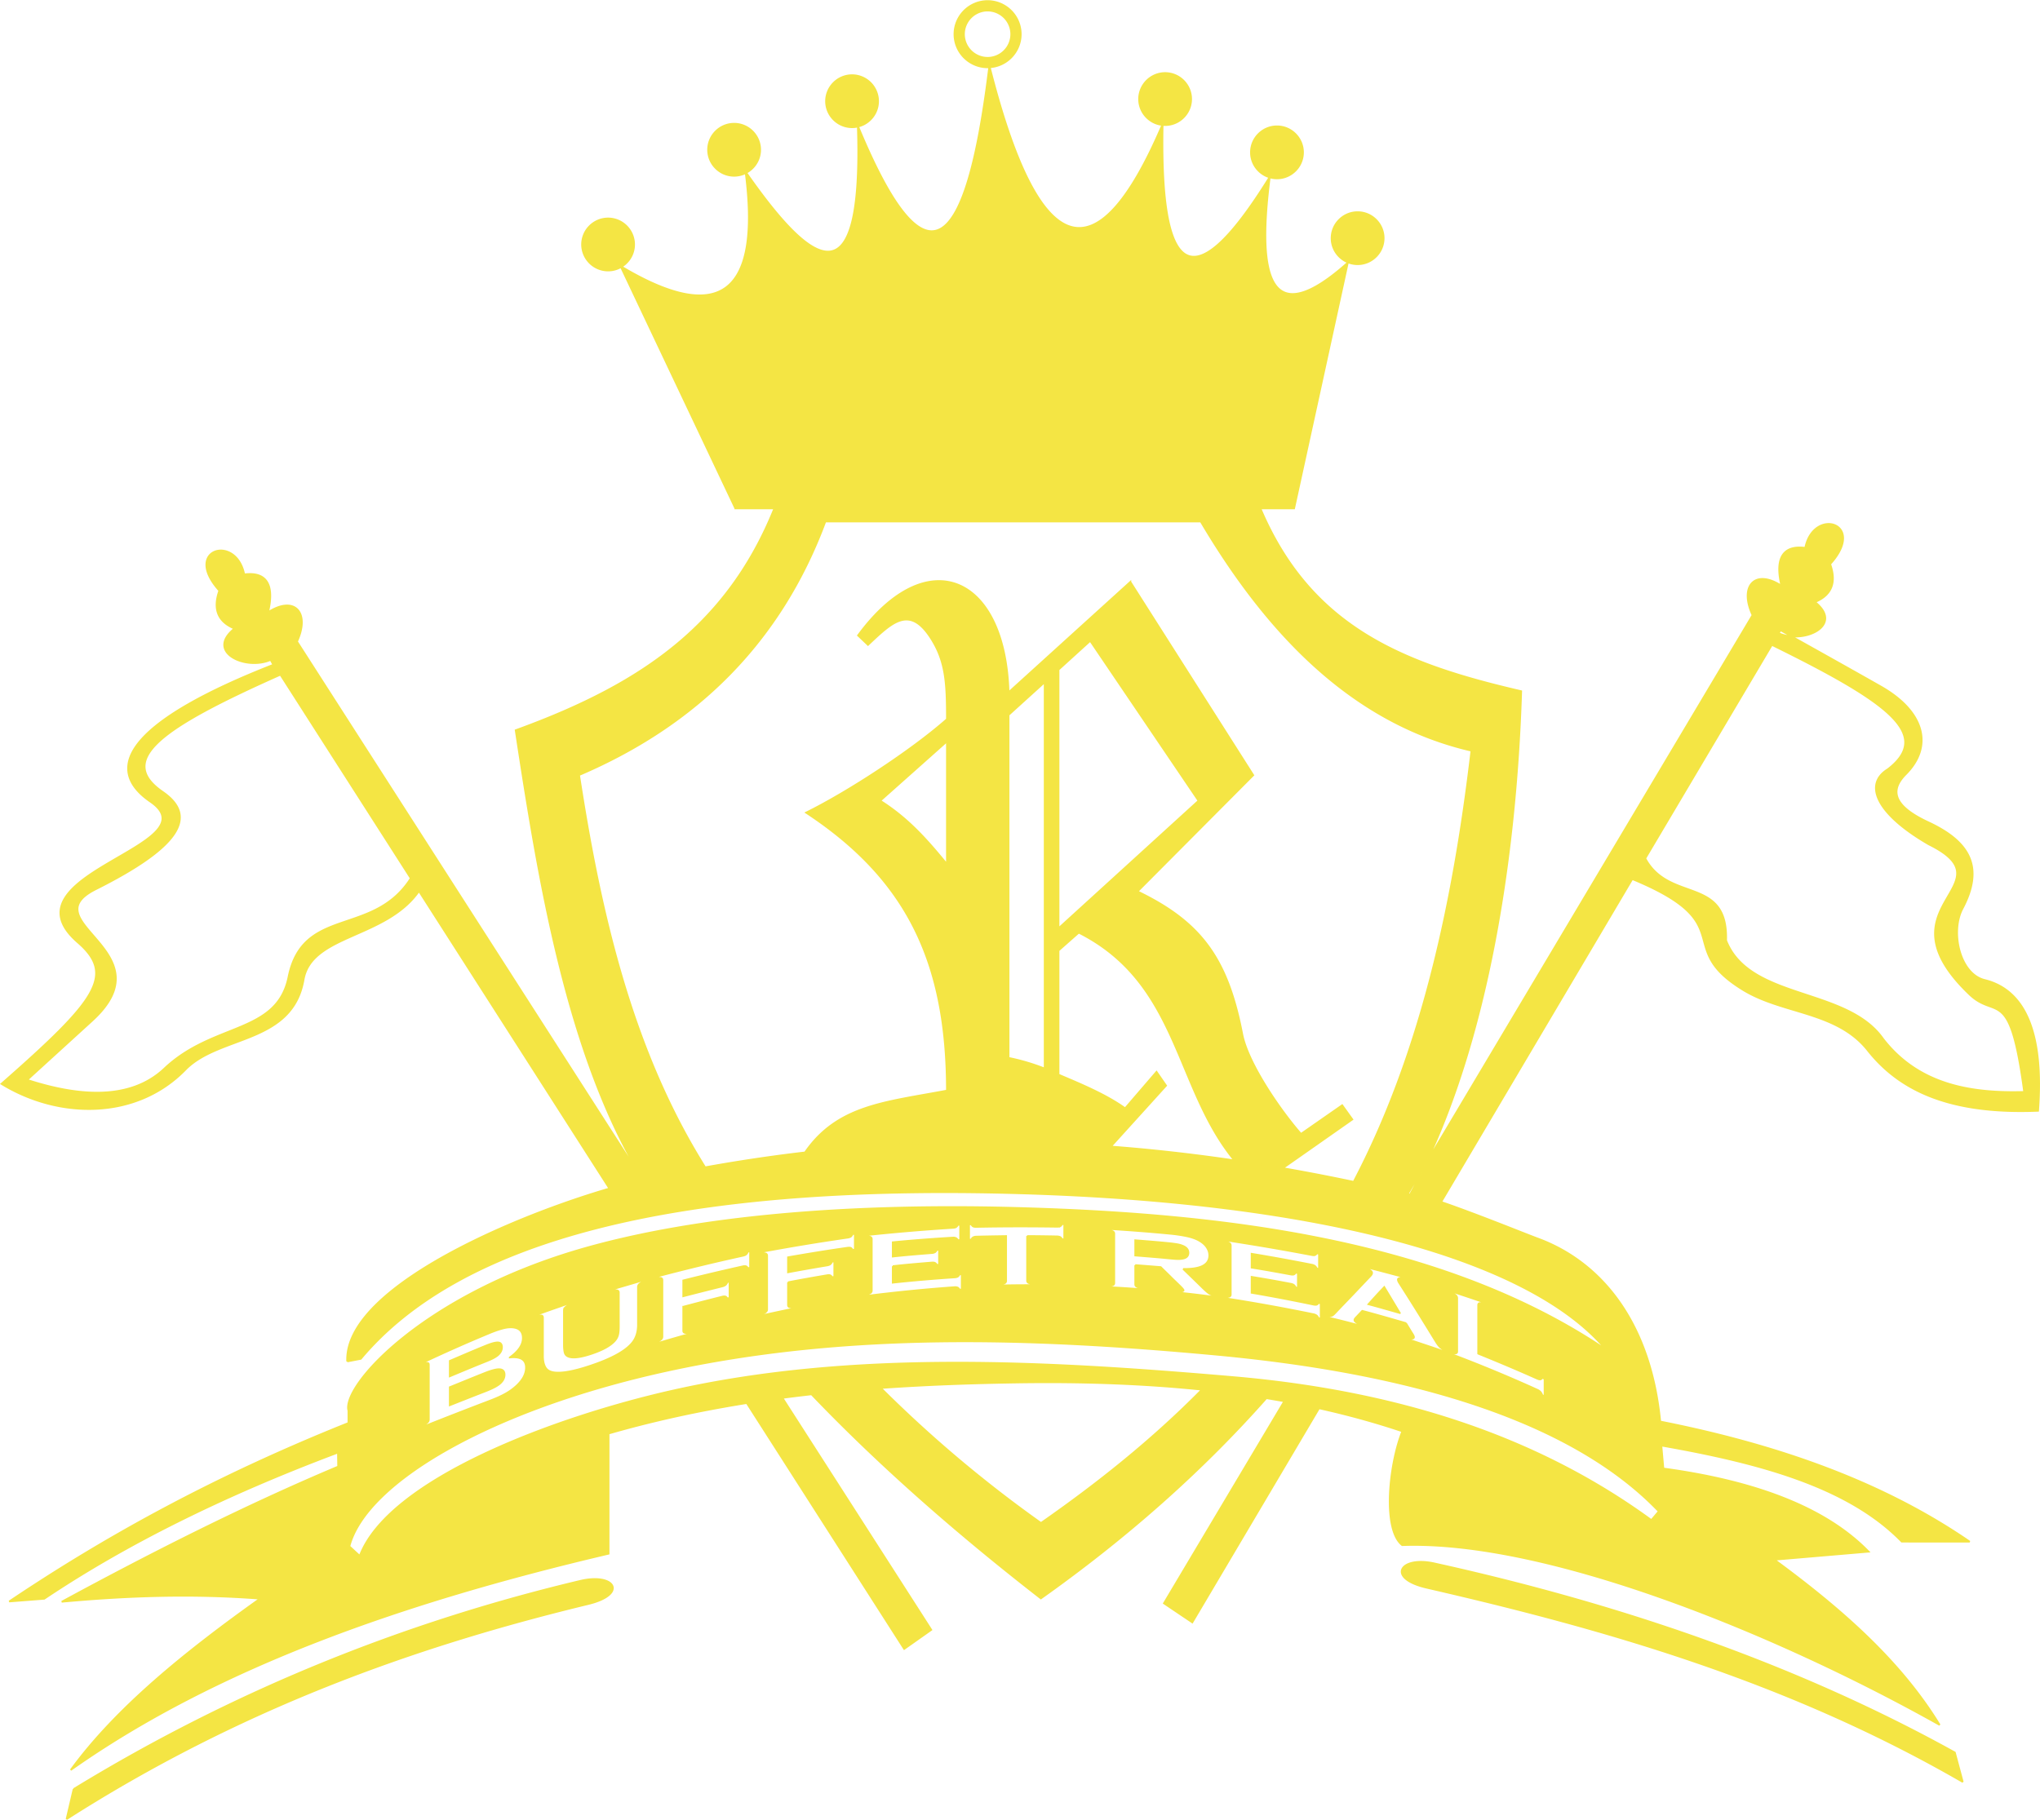 <svg xmlns="http://www.w3.org/2000/svg" width="2500" height="2231" viewBox="0 0 254.976 227.491"><path d="M150.223 173.712c-6.272 6.357-13.052 11.747-20.112 16.673a157.282 157.282 0 0 1-20.018-16.88c5.662-.401 11.348-.6 17.049-.689 8.349-.13 16.009.163 23.081.896zM103.156 65.178h46.93c8.697 14.704 19.439 25.318 33.827 28.646-2.293 19.567-6.428 38.107-14.721 53.906-31.432-6.642-57.578-6.055-81.057-1.815-9.057-14.436-13.058-31.419-15.759-49.043 14.59-6.235 25.13-16.521 30.78-31.694zm55.123 109.602c-8.241 9.309-17.688 17.588-28.182 25.034-10.528-8.183-20.162-16.63-28.666-25.519 8.519-.958 17.095-1.345 25.71-1.48 11.628-.181 21.921.461 31.138 1.965zM98.073 59.998h58.125c5.93 17.73 18.075 22.726 33.933 26.393-.686 21.731-4.524 45.859-13.895 62.931-38.201-9.161-68.703-7.793-95.867-1.854-9.575-15.459-13.12-37.958-15.915-56.195C80.78 85.34 92.422 77.404 98.073 59.998zm43.206 12.727l15.363 24.165-14.466 14.537c7.818 3.778 11.228 8.216 13.079 17.801.718 3.722 4.831 9.643 7.351 12.513l5.151-3.587 1.27 1.774-8.694 6.095a239.223 239.223 0 0 0-6.047-.971c-7.501-9.133-6.903-22.142-19.456-28.477l-2.526 2.231v15.525c2.282.98 5.8 2.384 8.325 4.208l3.924-4.562 1.192 1.724-6.901 7.62c-13.682-1.038-26.324-.656-38.229.736 4.08-5.914 10.031-6.271 17.74-7.733 0-16.082-5.005-26.45-17.605-34.752 5.24-2.581 13.219-7.8 17.605-11.679 0-4.516-.125-7.313-2.102-10.288-2.639-3.971-4.794-1.799-7.764.998l-1.244-1.184c8.682-11.821 18.395-7.459 18.815 7.114l15.219-13.808zm-5.013 7.369l-3.962 3.6v32.34l17.497-15.946-13.535-19.994zm-5.693 5.172l-4.513 4.09v42.88c1.5.305 3.013.743 4.513 1.335V85.266zm-12.219 7.4l-8.335 7.419c3.438 2.173 5.769 4.796 8.335 7.927V92.666zm-74.959 77.522l1.7-.329c12.298-14.678 38.89-21.996 82.733-20.684 37.021 1.108 63.338 8.127 72.9 19.534-20.439-13.834-48.101-16.942-72.592-17.683-22.19-.67-41.081 1.061-54.964 4.983-20.29 5.733-30.485 17.264-29.622 20.331v1.544c-16.925 6.769-30.508 14.322-42.398 22.312l4.379-.341c10.143-6.807 22.38-12.9 36.709-18.279l.027 1.755c-11.516 4.848-23.033 10.655-34.551 16.9 8.059-.741 16.263-1.046 24.787-.388-9.401 6.697-17.985 13.647-23.66 21.418 18.217-12.856 41.556-21.016 67.223-27.039V179.2c16.778-4.837 33.847-6.115 51.075-6.385 19.34-.302 34.993 1.676 48.133 6.104-1.662 4.179-2.485 12.292-.017 14.233 17.824-.635 46.132 10.666 67.177 22.475-4.985-8.151-12.471-14.636-20.655-20.654l11.779-1.005c-5.406-5.573-14.253-8.844-25.654-10.394l-.254-2.873c12.133 2.135 23.33 5.1 30.045 12.013l8.495.005c-11.044-7.598-24.255-12.161-38.682-15.021-1.114-11.654-6.777-19.766-15.397-22.908-1.723-.628-15.349-6.195-15.875-5.469-38.201-9.161-68.703-7.793-95.867-1.854-11.663 2.658-37.408 12.636-36.974 22.721zM9.2 223.654l-.878 3.746c21.472-13.733 43.301-21.6 65.181-26.885 5.034-1.216 3.369-3.924-.958-2.896-22.3 5.298-43.471 13.88-63.345 26.035zm235.132-4.576l.988 3.678c-22.125-12.8-45.234-19.279-67.001-24.284-5.083-1.169-3.381-3.991.929-3.039 22.225 4.91 44.621 12.298 65.084 23.645zM43.668 193.304l1.296 1.196c3.678-9.665 24.51-17.372 39.086-20.653 22.49-5.062 46.613-3.717 69.982-1.707 20.385 1.754 37.873 7.298 52.37 17.883l.927-1.094c-10.083-10.541-28.729-17.13-55.341-19.599-23.165-2.149-46.201-2.897-68.72 2.044-21.944 4.815-37.512 13.952-39.6 21.93zm20.045-23.614c1.355-.146 2.032.279 2.032 1.263 0 .782-.397 1.539-1.185 2.272a7.208 7.208 0 0 1-1.383.996c-.522.295-1.173.582-1.947.877a631.168 631.168 0 0 0-8.197 3.188v-.188c.211-.126.352-.233.437-.329a.486.486 0 0 0 .127-.33v-3.418-3.42c0-.123-.042-.197-.127-.221-.084-.022-.226-.007-.437.053v-.188a191.36 191.36 0 0 1 8.113-3.591c.786-.327 1.411-.527 1.891-.638.465-.106.887-.122 1.241-.058.718.129 1.073.565 1.073 1.316-.001.836-.552 1.645-1.638 2.416zm-7.492 2.354c1.524-.634 3.045-1.274 4.585-1.886.703-.28 1.186-.536 1.468-.795.31-.287.465-.606.465-.954 0-.358-.155-.558-.437-.592-.296-.036-.793.085-1.496.369-1.54.622-3.062 1.281-4.585 1.933v1.925zm0 3.616c1.481-.583 2.96-1.172 4.444-1.746.815-.316 1.412-.614 1.778-.915.424-.35.621-.732.621-1.156 0-.422-.198-.652-.621-.68-.352-.024-.948.119-1.778.446-1.483.585-2.963 1.198-4.444 1.797v2.254zm23.52-14.78V165.597c0 .895-.226 1.635-.691 2.22-.846 1.062-2.602 2.018-5.234 2.9-1.911.641-3.372.939-4.389.857-.592-.048-1-.244-1.227-.602-.224-.354-.339-.834-.339-1.438v-2.406-2.406c0-.131-.039-.22-.113-.256-.081-.039-.239-.031-.451.008v-.204c1.241-.45 2.497-.887 3.753-1.32v.201c-.212.112-.353.216-.437.314a.509.509 0 0 0-.127.342v4.277c0 .493.043.842.113 1.053.07.212.216.353.437.443.555.226 1.507.111 2.878-.346 1.365-.455 2.331-.974 2.893-1.582.2-.217.344-.457.423-.722.076-.253.113-.628.113-1.117V163.7v-2.115c0-.128-.043-.209-.127-.251-.085-.044-.226-.058-.438-.037v-.198c1.171-.346 2.342-.683 3.527-1.036v.199c-.212.104-.354.198-.438.29a.47.47 0 0 0-.126.328zm5.658 2.471v2.982c0 .128.042.209.127.25.083.042.24.048.438.029v.193c-1.256.36-2.498.717-3.739 1.08v-.196a1.64 1.64 0 0 0 .438-.287.455.455 0 0 0 .127-.327v-3.522-3.526c0-.125-.044-.209-.127-.25-.086-.043-.227-.058-.438-.045v-.195a258.38 258.38 0 0 1 10.61-2.563c.183-.04.314-.089.409-.165a.783.783 0 0 0 .227-.35l.282-.061v2.071l-.282.062c-.057-.128-.141-.21-.227-.24-.098-.034-.225-.032-.409.008a285.437 285.437 0 0 0-7.436 1.76v1.975c1.622-.421 3.245-.829 4.867-1.231.183-.045.311-.103.41-.184a.76.76 0 0 0 .226-.351c.085-.021.184-.044.282-.065v2.043c-.099.021-.197.047-.282.068-.056-.126-.127-.207-.226-.238-.099-.033-.227-.03-.41.016-1.622.407-3.245.825-4.867 1.259zm13.093-3.062v2.832c0 .12.042.203.127.248.084.046.226.061.437.053v.186c-1.255.267-2.497.531-3.738.806v-.189c.211-.088.353-.174.438-.253a.39.39 0 0 0 .126-.298v-3.355-3.353c0-.12-.043-.203-.126-.248-.085-.046-.226-.071-.438-.071v-.186a263.16 263.16 0 0 1 10.61-1.752c.169-.024.312-.064.409-.131.086-.06.155-.167.226-.316l.282-.036v1.974c-.099.014-.198.027-.282.04-.07-.123-.14-.214-.226-.249-.097-.039-.24-.042-.409-.018-2.482.354-4.966.758-7.436 1.191v1.875a259.85 259.85 0 0 1 4.854-.854c.183-.03.328-.077.423-.151a.766.766 0 0 0 .225-.322 5.34 5.34 0 0 1 .283-.044v1.943c-.099.016-.198.034-.283.047a.45.45 0 0 0-.225-.238c-.097-.04-.24-.036-.423-.005-1.622.277-3.245.56-4.854.874zm13.093-2.014V160.338c2.568-.277 5.136-.492 7.717-.662.169-.011.31-.041.396-.094a.581.581 0 0 0 .226-.285c.085-.006.184-.008.282-.014v1.917l-.282.016a.492.492 0 0 0-.226-.262.83.83 0 0 0-.396-.054c-3.64.262-7.28.625-10.906 1.079v-.178c.225-.07.37-.139.451-.212a.36.36 0 0 0 .113-.279v-3.207-3.205c0-.115-.041-.199-.113-.246-.083-.055-.226-.084-.451-.089v-.181c3.555-.374 7.125-.678 10.695-.899.169-.011.311-.04.395-.092a.698.698 0 0 0 .24-.287c.085-.005.184-.008.282-.013v1.918c-.099.006-.197.009-.282.014a.588.588 0 0 0-.24-.256.813.813 0 0 0-.395-.061c-2.512.149-5.009.337-7.506.581v1.785c1.623-.178 3.245-.309 4.868-.437a.923.923 0 0 0 .409-.109.628.628 0 0 0 .226-.29c.084-.005.183-.013.282-.021v1.883c-.099.009-.197.019-.282.023a.517.517 0 0 0-.226-.251c-.098-.049-.24-.06-.409-.047-1.622.133-3.245.269-4.868.452zm16.79-3.768v5.57c0 .112.042.197.127.256.084.059.227.104.438.142v.173c-1.255-.006-2.497.008-3.739.033v-.172c.212-.039.356-.088.438-.149.074-.056.113-.144.113-.257v-2.795-2.796c-1.241.021-2.483.036-3.725.07a.893.893 0 0 0-.396.093.542.542 0 0 0-.225.279c-.099.003-.198.008-.283.01v-1.916l.283-.011c.056.133.14.224.225.267.098.05.227.063.396.061 3.343-.067 6.702-.068 10.06-.021.184.003.326-.01.424-.06a.516.516 0 0 0 .225-.267c.086.002.185.008.282.01v1.894l-.282-.011a.558.558 0 0 0-.225-.271c-.098-.055-.24-.083-.424-.086a243.861 243.861 0 0 0-3.712-.046zm13.517 3.632v2.412c0 .106.044.19.127.256.085.065.227.12.438.17v.17a138.515 138.515 0 0 0-3.753-.24v-.173c.212-.023.371-.058.452-.112.073-.049.112-.134.112-.241v-3.08-3.083c0-.11-.04-.199-.112-.257-.082-.063-.24-.117-.452-.164v-.17c2.497.156 4.996.347 7.506.588a18.18 18.18 0 0 1 2.173.324c.536.119 1.017.281 1.411.492.452.241.804.539 1.03.881.224.338.324.677.324 1.022 0 .591-.282 1.022-.818 1.3-.536.276-1.354.405-2.44.393.381.373.775.748 1.156 1.121.381.372.779.757 1.172 1.144.41.403.718.676.902.797.195.129.424.212.706.262v.17a156.118 156.118 0 0 0-4.346-.521v-.17c.296.003.451-.044.451-.144 0-.065-.14-.235-.409-.502-.407-.402-.833-.801-1.228-1.198-.396-.396-.818-.797-1.214-1.195-1.072-.087-2.13-.171-3.188-.252zm0-1.198c1.341.107 2.682.209 4.036.343.606.059 1.03.096 1.27.1.239.003.467-.016.677-.061.452-.096.663-.338.663-.717s-.213-.662-.663-.857a3.11 3.11 0 0 0-.677-.204 16.156 16.156 0 0 0-1.27-.165c-1.354-.135-2.695-.238-4.036-.345v1.906zm14.546 2.67v1.992c2.567.438 5.135.931 7.718 1.471.168.035.312.042.409.011.086-.028.155-.103.226-.22.085.018.184.044.282.062v1.906c-.099-.016-.197-.044-.282-.063a.919.919 0 0 0-.226-.318.998.998 0 0 0-.409-.17 228.567 228.567 0 0 0-10.893-1.972v-.17c.212-.011.353-.035.438-.081.084-.046.127-.123.127-.236v-3.069-3.07a.323.323 0 0 0-.127-.265c-.085-.066-.226-.13-.438-.196v-.172c3.556.539 7.111 1.146 10.681 1.828.184.035.312.044.409.008a.416.416 0 0 0 .227-.225c.084.018.183.036.281.057v1.907c-.099-.019-.197-.042-.281-.059a.766.766 0 0 0-.227-.313.964.964 0 0 0-.409-.162 242.104 242.104 0 0 0-7.506-1.365v1.727c1.622.259 3.245.552 4.868.855.183.033.311.039.408.002a.419.419 0 0 0 .227-.228l.281.053v1.856c-.098-.021-.197-.039-.281-.055a.759.759 0 0 0-.227-.31c-.096-.072-.226-.119-.408-.153a179.197 179.197 0 0 0-4.868-.863zm19.289 5.785c-1.82-.526-3.641-1.055-5.461-1.535-.269.285-.535.568-.805.848-.111.115-.169.214-.169.3 0 .157.197.322.593.484v.178c-1.326-.346-2.652-.69-3.965-.989v-.172c.226.019.41.013.536-.034.113-.042.248-.157.409-.329.728-.777 1.47-1.536 2.201-2.304.735-.772 1.469-1.551 2.215-2.331.142-.147.212-.279.212-.39 0-.17-.17-.329-.509-.483v-.175c1.411.355 2.822.734 4.248 1.116v.178c-.339-.026-.509.037-.509.194 0 .106.054.248.155.407a339.964 339.964 0 0 1 2.285 3.616c.765 1.23 1.525 2.467 2.287 3.709.197.32.367.548.521.695.142.137.339.27.578.388v.183c-1.467-.5-2.935-.988-4.402-1.478v-.181c.382.089.579.037.579-.154 0-.078-.059-.211-.184-.408-.282-.448-.548-.896-.815-1.333zm-.763-1.263c-.324-.544-.649-1.086-.974-1.626a408.63 408.63 0 0 0-.974-1.621c-.339.355-.678.711-1.001 1.066-.325.354-.649.716-.975 1.08 1.3.351 2.611.727 3.924 1.101zm9.792 5.076c2.454.993 4.91 2.025 7.365 3.123.183.081.323.116.408.099.098-.02.17-.089.226-.212l.298.134v2.186c-.1-.047-.198-.091-.298-.139a1.044 1.044 0 0 0-.226-.41 1.314 1.314 0 0 0-.408-.272 177.157 177.157 0 0 0-10.554-4.385v-.187c.212.04.365.042.437.014.083-.033.127-.104.127-.225v-3.329-3.332a.459.459 0 0 0-.127-.312c-.072-.08-.225-.186-.437-.29v-.188c1.241.408 2.497.822 3.753 1.259v.188c-.212-.039-.369-.053-.451-.013-.073.035-.113.115-.113.235v6.056zm-86.963 5.53l18.607 29-3.386 2.39-19.676-30.739c1.483-.238 2.969-.453 4.455-.651zM33.614 82.084l3.259-2.287 43.43 67.687a73.647 73.647 0 0 0-4.134 1.084l-23.802-37.185c-4.155 5.947-13.435 5.401-14.426 11.079-1.407 8.061-10.523 6.89-14.775 11.251-6.123 6.281-15.806 6.174-22.986 1.767 11.932-10.48 14.258-13.6 9.553-17.683-9.8-8.505 17.018-12.139 9.079-17.589-6.544-4.494-1.697-10.437 15.352-17.118l-.55-1.006zm-.11-5.558c.929-3.893-.563-5.055-2.978-4.738-1.038-5.145-7.761-3.114-3.114 2.031-.812 2.302-.18 3.88 1.896 4.738-3.691 2.961 1.435 5.309 4.546 3.901l-.239-.374 3.259-2.287.248.387c1.667-3.592-.276-5.826-3.618-3.658zm127.015 98.64l-15.042 25.257 3.547 2.389 15.842-26.771a117.98 117.98 0 0 0-4.347-.875zm62.03-96.399l-3.26-2.287-43.339 72.773.286.068c.174-.239 1.77.201 3.891.926l23.888-40.371c13.713 5.666 4.992 8.472 13.897 13.887 4.97 3.021 11.67 2.639 15.545 7.537 4.051 5.121 10.393 7.998 21.281 7.548.723-9.698-1.596-15.101-6.683-16.35-3.13-.768-4.294-6.045-2.771-8.927 2.696-5.097 1.043-8.322-4.287-10.801-4.672-2.173-4.622-4.169-2.796-6.002 3.461-3.474 2.39-7.83-3.138-10.97-4.159-2.363-8.342-4.688-12.514-7.031zm.109-5.558c-.928-3.894.564-5.055 2.979-4.738 1.038-5.145 7.762-3.114 3.114 2.03.812 2.303.18 3.881-1.896 4.738 3.691 2.961-1.436 5.309-4.547 3.901l.24-.374-3.26-2.287-.248.387c-1.666-3.591.276-5.825 3.618-3.657zM35.049 84.326c-14.916 6.636-20.528 10.652-14.722 14.651 4.474 3.082 2.145 6.905-8.347 12.162-8.22 4.118 9.099 7.724-.477 16.455l-8.108 7.393c6.36 2.067 12.872 2.634 17.17-1.431 6.134-5.801 14.043-4.265 15.501-11.446 1.805-8.894 10.601-4.974 15.276-12.329L35.049 84.326zm186.415-3.727c14.7 7.223 20.074 11.244 14.5 15.545-3.05 1.875-1.486 5.578 5.123 9.399 10.377 5.143-6.633 7.566 5.082 18.757 3.368 3.217 5.044-1.203 6.829 12.191-6.506.187-13.154-.813-17.661-6.669-4.564-6.461-16.646-4.789-19.593-12.265.237-8.101-7.094-4.667-10.104-10.262l15.824-26.696zM91.909 63.535h4.879a54.593 54.593 0 0 0 1.285-3.538h58.125c.415 1.241.86 2.417 1.336 3.538h4.215l6.716-30.732c-9.586 8.564-11.43 2.292-9.755-10.726-10.279 16.618-13.747 11.2-13.394-6.58-8.303 19.463-15.521 17.034-21.655-7.289-2.637 21.659-7.306 29.63-16.445 7.491.734 22.273-5.652 17.757-14.032 5.741 1.931 14.853-2.817 19.491-15.626 11.799l14.351 30.296zM76.004 27.29a3.257 3.257 0 0 1 3.251 3.251c0 1.79-1.46 3.251-3.251 3.251a3.258 3.258 0 0 1-3.251-3.251 3.257 3.257 0 0 1 3.251-3.251zm15.753-11.842c1.791 0 3.251 1.461 3.251 3.251s-1.461 3.251-3.251 3.251-3.251-1.461-3.251-3.251 1.461-3.251 3.251-3.251zm14.741-6.071a3.257 3.257 0 0 1 3.251 3.251c0 1.79-1.461 3.251-3.251 3.251s-3.251-1.461-3.251-3.251a3.256 3.256 0 0 1 3.251-3.251zm39.128-.269a3.258 3.258 0 0 1 3.251 3.251c0 1.791-1.461 3.252-3.251 3.252s-3.251-1.461-3.251-3.252a3.258 3.258 0 0 1 3.251-3.251zm-22.188-7.815a2.963 2.963 0 0 1 2.956 2.956 2.963 2.963 0 0 1-2.956 2.957 2.963 2.963 0 0 1-2.956-2.957 2.962 2.962 0 0 1 2.956-2.956zm0-1.185a4.15 4.15 0 0 1 4.142 4.142 4.15 4.15 0 0 1-4.142 4.141 4.15 4.15 0 0 1-4.142-4.141 4.15 4.15 0 0 1 4.142-4.142zm36.168 15.665c1.791 0 3.252 1.461 3.252 3.251s-1.461 3.251-3.252 3.251c-1.79 0-3.251-1.461-3.251-3.251s1.461-3.251 3.251-3.251zm10.08 10.729c1.791 0 3.252 1.461 3.252 3.251s-1.461 3.251-3.252 3.251c-1.79 0-3.251-1.461-3.251-3.251s1.461-3.251 3.251-3.251z" fill-rule="evenodd" clip-rule="evenodd" fill="#f4e544" stroke="#f4e544" stroke-width=".216" stroke-miterlimit="2.613"/></svg>